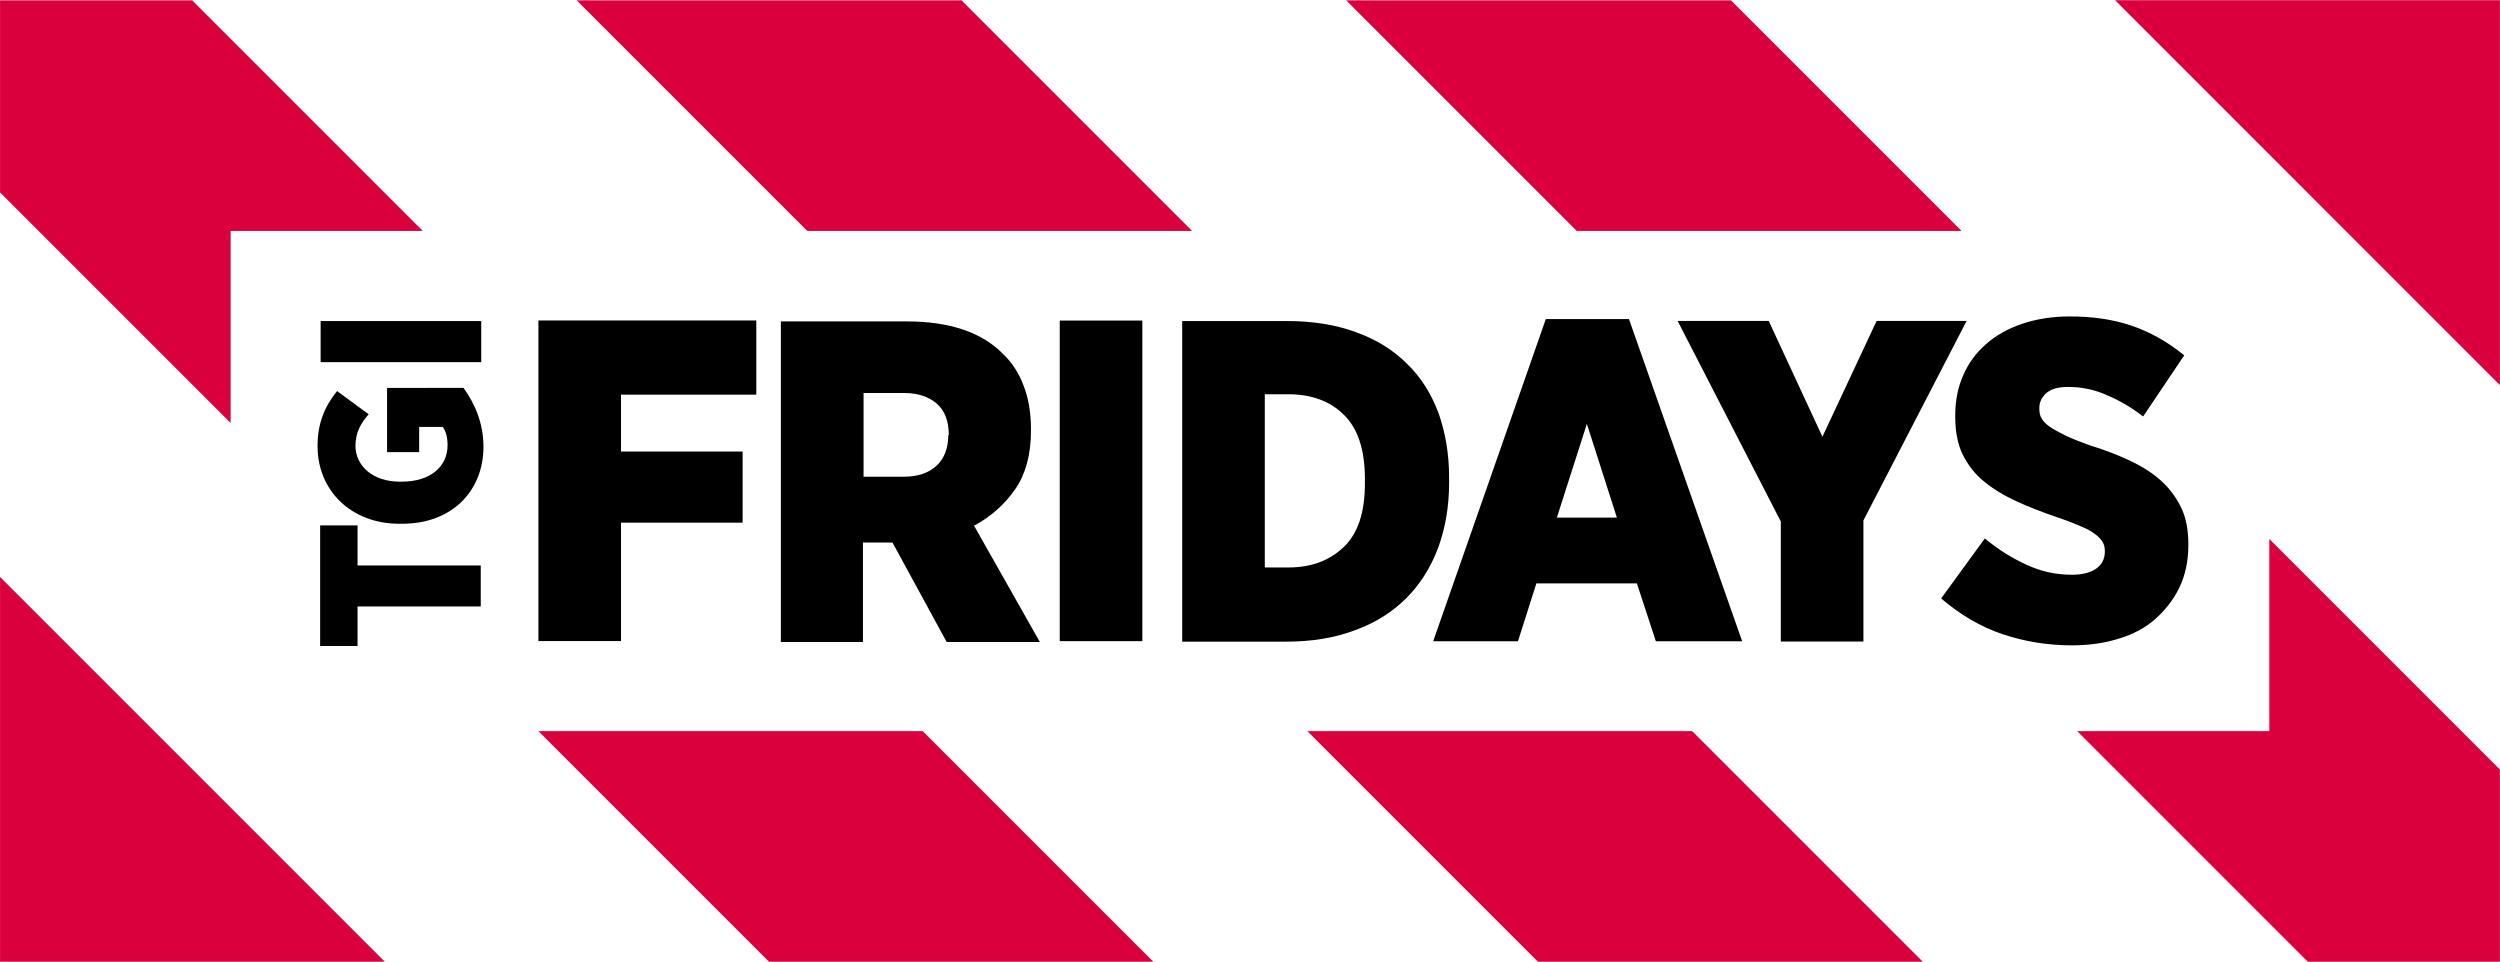 <?xml version="1.0" encoding="utf-8"?>
<!-- Generator: Adobe Illustrator 23.0.0, SVG Export Plug-In . SVG Version: 6.00 Build 0)  -->
<svg version="1.1" id="svg2" xmlns="http://www.w3.org/2000/svg" xmlns:xlink="http://www.w3.org/1999/xlink" x="0px" y="0px"
	 viewBox="0 0 2500 962" style="enable-background:new 0 0 2500 962;" xml:space="preserve">
<style type="text/css">
	.st0{fill:#D9003D;}
</style>
<g id="g4084" transform="translate(-.062 .053)">
	<g id="g4088" transform="translate(235.8 685.598)">
		<path id="path4090" class="st0" d="M-235.7,276.1h384.8l-384.8-384.8L-235.7,276.1L-235.7,276.1z"/>
	</g>
	<g id="g4092" transform="translate(372.185 738.054)">
		<path id="path4094" class="st0" d="M2127.8-737.9H1743L2127.8-353V-737.9z"/>
	</g>
	<g id="g4096" transform="translate(265.175 698.188)">
		<path id="path4098" class="st0" d="M273.3,32.9l230.6,230.6h384.3L657.6,32.9H273.3z"/>
	</g>
	<g id="g4100" transform="translate(235.8 738.055)">
		<path id="path4102" class="st0" d="M-235.7-737.8v192.1L-5.1-315.1v-192.1H187L-43.6-737.8H-235.7z"/>
	</g>
	<g id="g4104" transform="translate(372.185 696.09)">
		<path id="path4106" class="st0" d="M2127.8,73.4l-230.6-230.6V35h-192.1l230.6,230.6h192.1V73.4z"/>
	</g>
	<g id="g4108" transform="translate(342.81 725.465)">
		<path id="path4110" class="st0" d="M1618.8-494.6l-230.6-230.6h-384.8L1234-494.6H1618.8L1618.8-494.6z"/>
	</g>
	<g id="g4112" transform="translate(300.845 725.465)">
		<path id="path4114" class="st0" d="M891.3-494.6L660.7-725.2H275.9l230.6,230.6H891.3L891.3-494.6z"/>
	</g>
	<g id="g4116" transform="translate(307.14 698.188)">
		<path id="path4118" class="st0" d="M1000.3,32.9l230.6,230.6h384.8L1385.1,32.9H1000.3z"/>
	</g>
	<g id="g4122">
		<g id="g4140" transform="translate(265.167 703.085)">
			<path id="path4142" d="M273.3-62.1h82.6v-118.4h121.6v-71.1H355.9v-56.9h135.3v-74.2H273.3L273.3-62.1L273.3-62.1z"/>
		</g>
		<g id="g4144" transform="translate(287.526 714.35)">
			<path id="path4146" d="M660.8-279.3c0,12.6-3.7,23.2-11.6,30.5c-7.9,7.4-19,11.1-32.6,11.1h-40.5v-83.7h40.5
				c13.7,0,24.7,3.7,32.6,10.5c7.9,6.8,12.1,17.4,12.1,31.1v0.5L660.8-279.3L660.8-279.3z M727.7-225.1
				c10.5-15.3,15.8-34.7,15.8-58.4v-2.1c0-16.3-2.6-31.1-7.4-43.2c-4.7-12.6-11.6-23.2-20.5-31.6C694.5-382,662.4-393,619.2-393
				H493.4v320.6h82.1v-99.5H605l54.2,99.5h93.2l-65.8-116.3C703.4-197.7,717.1-209.9,727.7-225.1"/>
		</g>
		<path id="path4148" d="M1059.8,641.1h82.6V320.5h-82.6V641.1z"/>
		<g id="g4150" transform="translate(310.263 711.702)">
			<path id="path4152" d="M1054.7-228.5c0,29-6.8,50-21.1,63.7s-32.6,20.5-55.3,20.5h-23.7v-173.2h23.7c22.6,0,41.6,6.8,55.3,20.5
				c14.2,13.7,21.1,35.3,21.1,64.2V-228.5z M1138.9-229v-5.3c0-23.7-3.7-44.7-10.5-64.2c-7.4-19.5-17.4-35.8-31.6-49.5
				c-13.7-13.7-30.5-24.2-51.1-31.6c-20-7.4-43.2-11.1-68.4-11.1H872v320.6h103.7c25.8,0,49-3.7,69.5-11.6
				c20.5-7.4,37.4-18.4,51.1-32.1c13.7-13.7,24.2-30.5,31.6-50C1135.2-183.8,1138.9-205.3,1138.9-229"/>
		</g>
		<g id="g4154" transform="translate(320.732 709.829)">
			<path id="path4156" d="M1236.2-192.3l30-93.7l30,93.7H1236.2L1236.2-192.3z M1225.1-390.7L1112.5-68.6h84.8l18.4-57.9h100.5
				l19,57.9h86.3l-113.2-322.2H1225.1z"/>
		</g>
		<g id="g4158" transform="translate(338.18 720.57)">
			<path id="path4160" d="M1538.5-399.7l-54.2,115.8l-53.7-115.8h-91.1l103.2,200.6v120h82.6v-121.1l103.2-199.5H1538.5z"/>
		</g>
		<g id="g4162" transform="translate(353.405 704.296)">
			<path id="path4164" d="M1801.9-85.3c10-8.9,18.4-19.5,24.2-31.6c5.8-12.1,8.9-26.3,8.9-42.1v-1.1c0-13.7-2.1-25.8-6.8-35.8
				c-4.7-10-11.1-19-19.5-26.8c-8.4-7.9-19-14.7-31.1-20.5c-12.1-5.8-25.8-11.1-41.1-15.8c-10-3.7-18.4-6.8-24.7-10
				c-6.3-3.2-11.6-5.8-15.8-8.9c-3.7-2.6-6.3-5.3-7.9-8.4c-1.6-2.6-2.1-5.8-2.1-9.5v-0.5c0-6.3,2.6-11.1,7.4-15.3
				c5.3-4.2,12.1-5.8,21.6-5.8c13.2,0,26.3,2.6,39,8.4c12.6,5.3,24.7,12.6,35.8,21.1l41.1-61.1c-16.8-13.7-34.7-23.7-53.7-30
				c-19-6.3-39-8.9-61.1-8.9c-17.4,0-33.2,2.6-47.4,7.4s-26.3,11.6-36.3,20.5c-10,8.9-17.4,19-22.6,31.1c-5.3,12.1-7.9,25.3-7.9,40
				v1.6c0,14.7,2.6,27.4,7.4,37.4c5.3,10.5,12.1,19.5,21.1,26.8c8.9,7.4,20,14.2,32.6,20c12.6,5.8,26.3,11.1,41.6,16.3
				c9.5,3.2,17.4,6.3,23.2,8.9c6.3,2.6,11.1,5.3,14.2,7.9c3.7,2.6,5.8,5.3,7.4,7.9c1.6,2.6,2.1,5.8,2.1,8.9v0.5
				c0,6.8-2.6,12.6-8.4,16.8s-14.2,6.3-24.7,6.3c-15.8,0-30.5-3.2-45.3-10c-14.7-6.8-28.4-15.3-41.6-26.3l-43.7,60
				c19,16.3,39.5,28.4,61.6,35.8c22.1,7.4,45.3,11.1,69,11.1c16.8,0,32.6-2.1,47.4-6.8C1779.8-70.1,1791.9-76.4,1801.9-85.3"/>
		</g>
		<g id="g4166" transform="translate(255.311 709.413)">
			<path id="path4168" d="M102.3-184.1H64.9v120.6h37.4V-103h123.2V-144H102.3V-184.1L102.3-184.1z"/>
		</g>
		<g id="g4170" transform="translate(256.925 716.902)">
			<path id="path4172" d="M130.2-329v64.2h32.1V-290H186c3.2,4.7,4.7,10.5,4.7,18.4c0,20.5-16.3,36.3-45.8,36.3h-2.1
				c-26.8,0-44.2-15.8-44.2-35.8c0-13.7,5.8-23.2,13.2-31.6l-31.6-23.2c-12.6,15.8-19.5,32.1-19.5,55.3c0,44.2,33.7,77.4,81.6,77.4
				h3.2c50,0,81.1-33.2,81.1-76.9c0-24.2-8.9-43.7-20-59L130.2-329L130.2-329z"/>
		</g>
		<path id="path4174" d="M481.3,321H320.7v41.1h160.6V321L481.3,321z"/>
	</g>
</g>
</svg>
